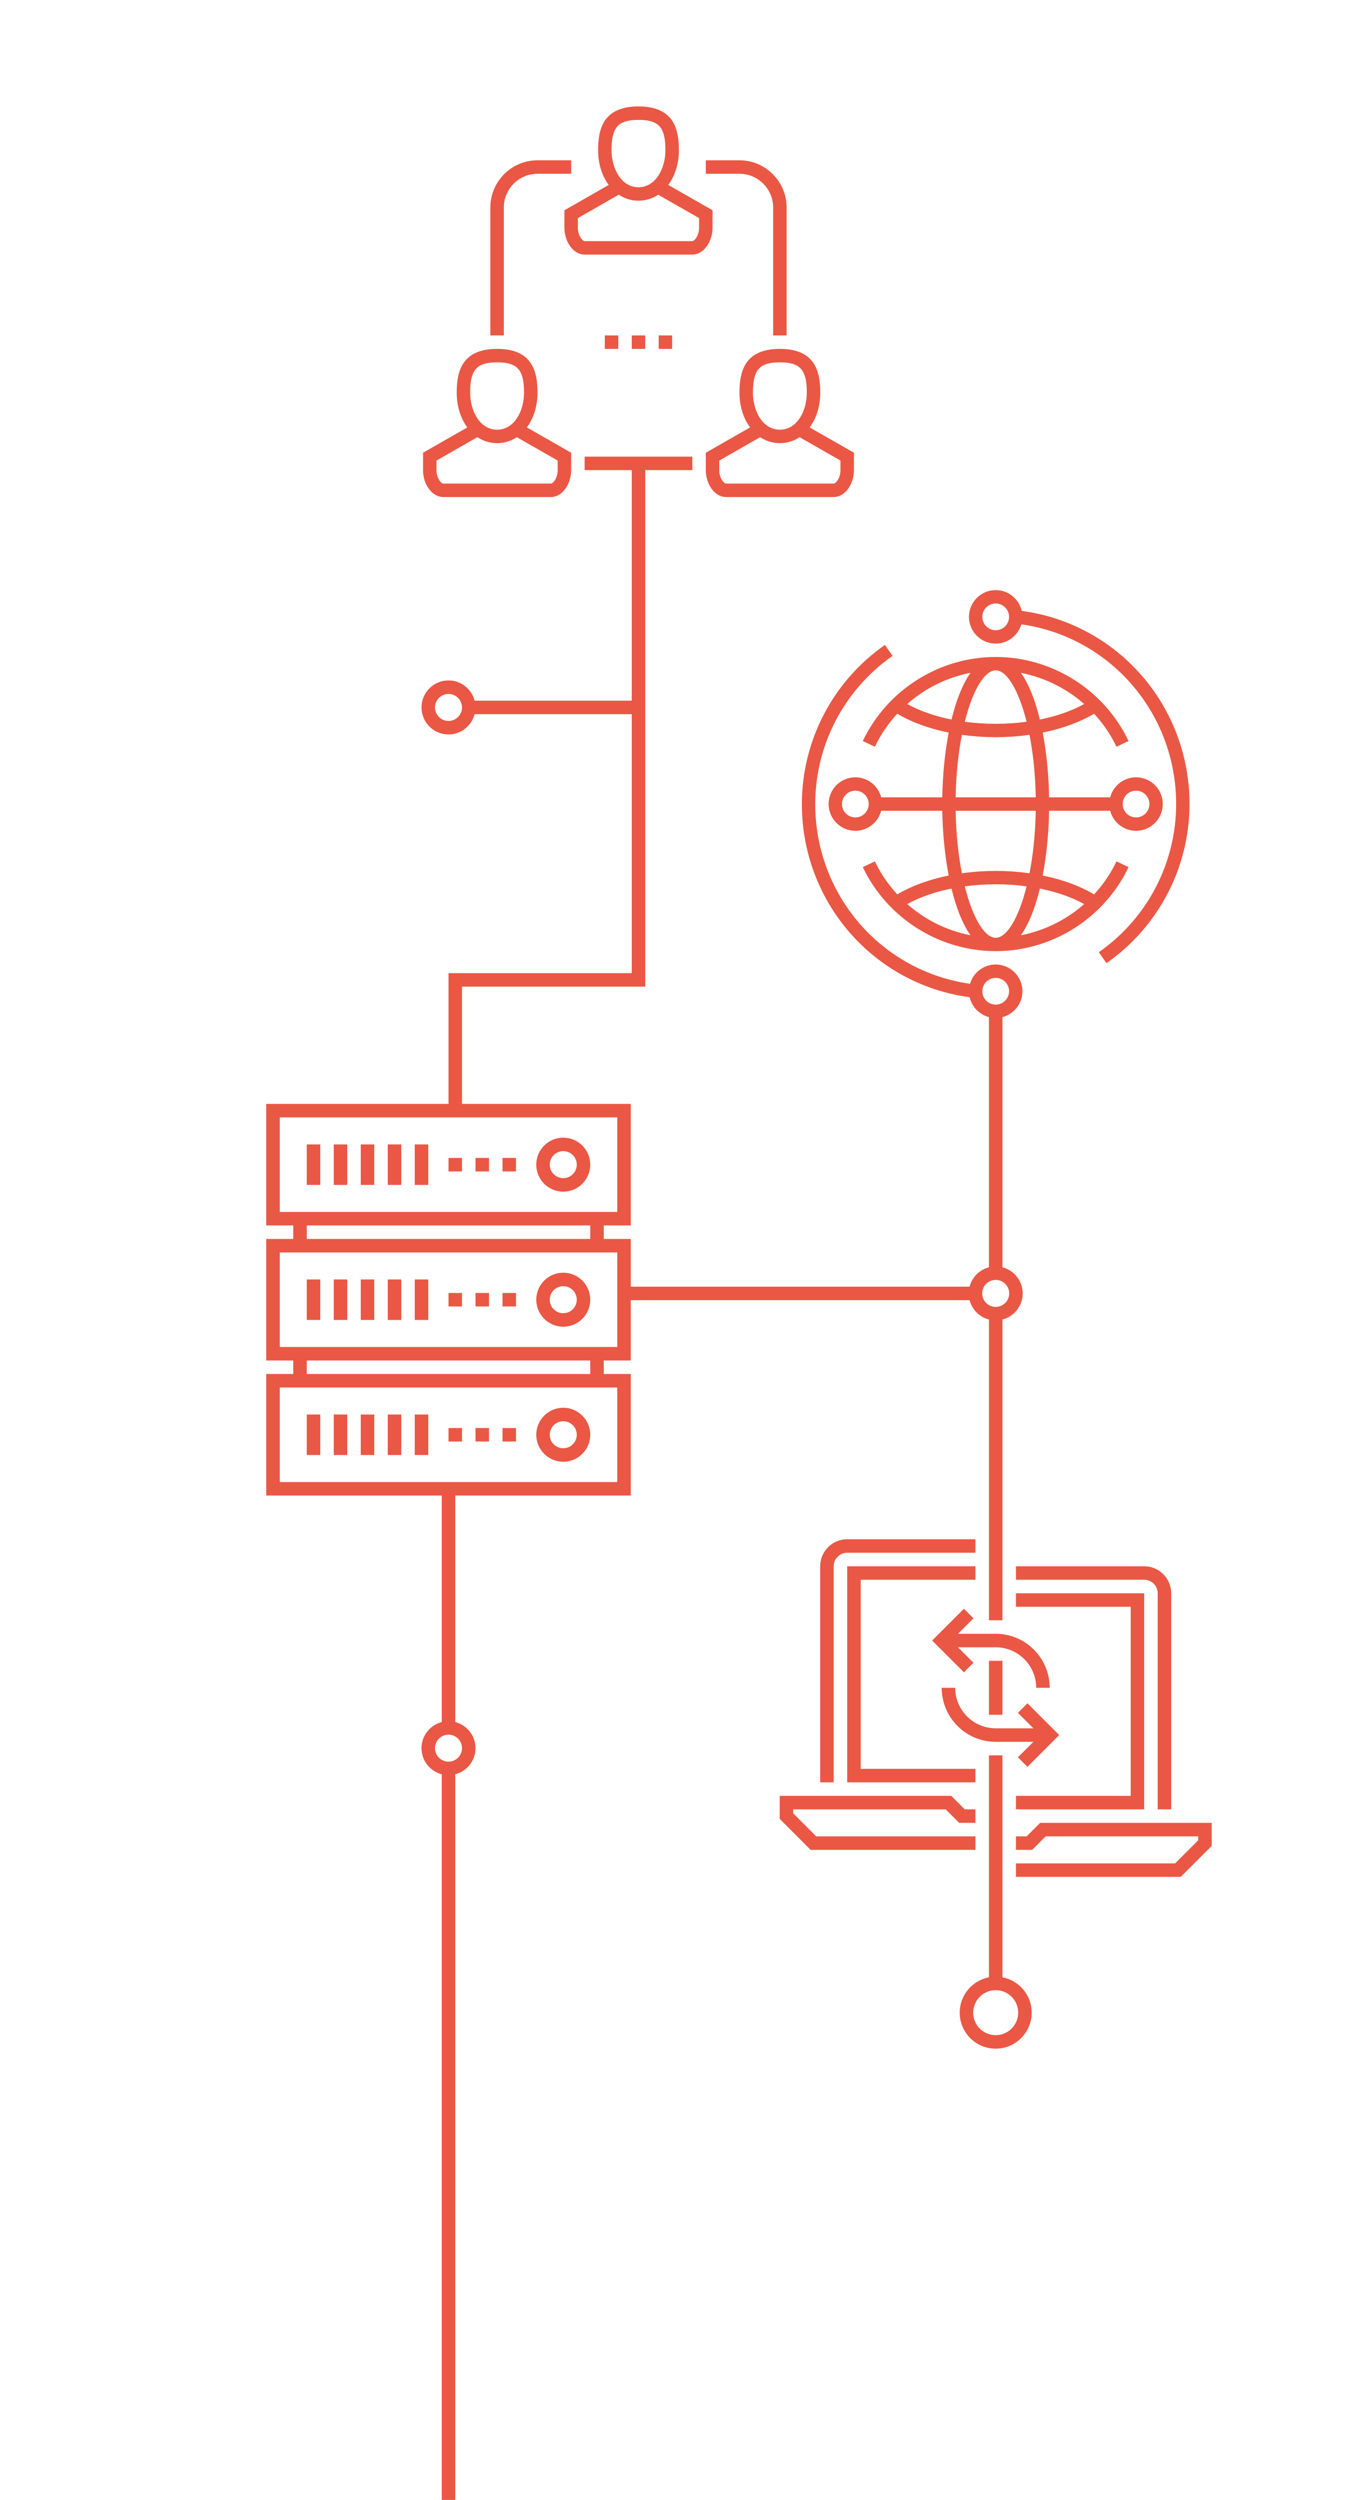 <svg version="1" xmlns="http://www.w3.org/2000/svg" width="400" height="740.455" viewBox="0 0 400 740.455"><g fill="#EA5744"><path d="M229.078 61.444v37.903h3.99v-37.903c0-7.699-6.265-13.964-13.964-13.964h-9.974v3.99h9.974c5.499 0 9.974 4.474 9.974 9.974zM149.283 61.444c0-5.5 4.475-9.974 9.974-9.974h9.974v-3.99h-9.974c-7.699 0-13.964 6.265-13.964 13.964v37.903h3.99v-37.903zM187.185 99.347h3.99v3.99h-3.99zM179.206 99.347h3.99v3.99h-3.99zM195.165 99.347h3.99v3.99h-3.99zM167.237 62.282v5.147c0 4.325 2.741 7.98 5.985 7.98h31.918c3.244 0 5.985-3.655 5.985-7.98v-5.147l-13.122-7.499c1.967-2.644 3.148-6.226 3.148-10.296 0-6.037-1.36-12.967-11.969-12.967-10.61 0-11.969 6.929-11.969 12.967 0 4.07 1.181 7.651 3.148 10.295l-13.124 7.5zm39.897 5.147c0 2.441-1.403 3.99-1.995 3.99h-31.918c-.592 0-1.995-1.549-1.995-3.99v-2.833l12.119-6.925c1.707 1.139 3.687 1.778 5.835 1.778s4.128-.639 5.835-1.778l12.119 6.925v2.833zm-17.954-31.919c6.041 0 7.98 2.182 7.98 8.977 0 5.318-2.797 10.972-7.98 10.972-5.182 0-7.98-5.654-7.98-10.972.001-6.795 1.939-8.977 7.98-8.977zM131.329 147.224h31.918c3.244 0 5.985-3.655 5.985-7.98v-5.147l-13.122-7.499c1.967-2.644 3.148-6.225 3.148-10.295 0-6.037-1.36-12.967-11.969-12.967s-11.969 6.929-11.969 12.967c0 4.07 1.181 7.651 3.148 10.295l-13.122 7.499v5.147c-.002 4.325 2.739 7.98 5.983 7.98zm15.959-39.898c6.041 0 7.98 2.182 7.98 8.977 0 5.318-2.797 10.972-7.98 10.972s-7.979-5.654-7.979-10.972c-.001-6.795 1.938-8.977 7.979-8.977zm-17.954 29.086l12.119-6.925c1.707 1.139 3.687 1.778 5.835 1.778s4.128-.639 5.835-1.778l12.119 6.925v2.833c0 2.441-1.403 3.99-1.995 3.99h-31.918c-.592 0-1.995-1.549-1.995-3.99v-2.833zM219.104 116.303c0 4.07 1.181 7.651 3.148 10.295l-13.122 7.499v5.147c0 4.325 2.741 7.98 5.985 7.98h31.918c3.244 0 5.985-3.655 5.985-7.98v-5.147l-13.122-7.499c1.967-2.644 3.148-6.225 3.148-10.295 0-6.037-1.36-12.967-11.969-12.967s-11.971 6.93-11.971 12.967zm29.923 22.941c0 2.441-1.403 3.99-1.995 3.99h-31.918c-.592 0-1.995-1.549-1.995-3.99v-2.833l12.119-6.925c1.707 1.139 3.687 1.778 5.835 1.778s4.128-.639 5.835-1.778l12.119 6.925v2.833zm-9.975-22.941c0 5.318-2.797 10.972-7.98 10.972s-7.979-5.654-7.979-10.972c0-6.795 1.938-8.977 7.979-8.977s7.98 2.182 7.98 8.977zM289.02 543.912h-47.172l-6.828-6.828v-1.172h45.172l4 4h4.828v-4h-3.172l-4-4h-50.828v6.829l9.172 9.171h48.828zM243.02 463.912v64h4v-64c0-2.205 1.795-4 4-4h38v-4h-38c-4.412 0-8 3.588-8 8zM308.192 539.912l-4 4h-3.172v4h4.828l4-4h45.172v1.172l-6.828 6.828h-47.172v4h48.828l9.172-9.171v-6.829zM347.02 535.912v-64c0-4.412-3.588-8-8-8h-38v4h38c2.205 0 4 1.795 4 4v64h4zM293.02 491.912h4v16h-4zM307.02 499.912h4c0-8.822-7.178-16-16-16h-11.172l4.586-4.586-2.828-2.828-9.414 9.414 9.414 9.414 2.828-2.828-4.586-4.586h11.172c6.617 0 12 5.383 12 12zM306.192 515.912l-4.586 4.586 2.828 2.828 9.414-9.414-9.414-9.414-2.828 2.828 4.586 4.586h-11.172c-6.617 0-12-5.383-12-12h-4c0 8.822 7.178 16 16 16h11.172zM289.02 523.912h-34v-56h34v-4h-38v64h38zM339.02 471.912h-38v4h34v56h-34v4h38zM90.892 338.962h4v12h-4zM98.892 338.962h4v12h-4zM106.892 338.962h4v12h-4zM114.892 338.962h4v12h-4zM122.892 338.962h4v12h-4zM90.892 378.962h4v12h-4zM98.892 378.962h4v12h-4zM106.892 378.962h4v12h-4zM114.892 378.962h4v12h-4zM122.892 378.962h4v12h-4zM148.892 382.962h4v4h-4zM140.892 382.962h4v4h-4zM132.892 382.962h4v4h-4zM90.892 418.962h4v12h-4zM98.892 418.962h4v12h-4zM106.892 418.962h4v12h-4zM114.892 418.962h4v12h-4zM122.892 418.962h4v12h-4zM166.892 392.962c4.41 0 8-3.588 8-8s-3.59-8-8-8-8 3.588-8 8 3.59 8 8 8zm0-12c2.207 0 4 1.795 4 4s-1.793 4-4 4-4-1.795-4-4 1.793-4 4-4zM148.892 422.962h4v4h-4zM140.892 422.962h4v4h-4zM132.892 422.962h4v4h-4zM166.892 432.962c4.41 0 8-3.588 8-8s-3.59-8-8-8-8 3.588-8 8 3.59 8 8 8zm0-12c2.207 0 4 1.795 4 4s-1.793 4-4 4-4-1.795-4-4 1.793-4 4-4zM148.892 342.962h4v4h-4zM140.892 342.962h4v4h-4zM132.892 342.962h4v4h-4zM166.892 352.962c4.41 0 8-3.588 8-8s-3.59-8-8-8-8 3.588-8 8 3.59 8 8 8zm0-12c2.207 0 4 1.795 4 4s-1.793 4-4 4-4-1.795-4-4 1.793-4 4-4zM259.226 221.182c1.722-3.626 3.979-6.902 6.631-9.777 4.237 2.518 9.458 4.413 15.234 5.583-1.149 5.978-1.79 12.61-1.897 19.187h-18.1c-.883-3.411-3.978-5.941-7.661-5.941-4.368 0-7.921 3.553-7.921 7.921s3.553 7.921 7.921 7.921c3.683 0 6.778-2.53 7.661-5.941h18.1c.107 6.577.748 13.209 1.897 19.187-5.777 1.17-10.997 3.065-15.235 5.583-2.65-2.873-4.906-6.146-6.628-9.769l-3.578 1.7c7.187 15.118 22.641 24.886 39.37 24.886 16.734 0 32.189-9.772 39.372-24.894l-3.578-1.7c-1.722 3.626-3.979 6.901-6.631 9.777-4.238-2.518-9.458-4.412-15.235-5.583 1.149-5.978 1.79-12.61 1.897-19.187h18.1c.883 3.411 3.978 5.941 7.661 5.941 4.368 0 7.921-3.553 7.921-7.921s-3.553-7.921-7.921-7.921c-3.683 0-6.778 2.53-7.661 5.941h-18.1c-.107-6.577-.749-13.209-1.897-19.187 5.777-1.17 10.997-3.065 15.234-5.583 2.652 2.876 4.909 6.151 6.631 9.777l3.578-1.7c-7.183-15.122-22.638-24.894-39.372-24.894-16.734 0-32.189 9.772-39.372 24.894l3.579 1.7zm-5.792 20.934c-2.184 0-3.961-1.776-3.961-3.961s1.776-3.961 3.961-3.961 3.961 1.776 3.961 3.961-1.777 3.961-3.961 3.961zm83.173-7.921c2.184 0 3.961 1.776 3.961 3.961s-1.776 3.961-3.961 3.961-3.961-1.776-3.961-3.961 1.776-3.961 3.961-3.961zm-67.802-25.667c5.287-4.659 11.76-7.879 18.747-9.237-2.364 3.316-4.246 8.165-5.622 13.833-4.943-.993-9.419-2.55-13.125-4.596zm35.371 5.254c-2.947.397-6.015.609-9.155.609-3.14 0-6.208-.213-9.155-.609 2.347-9.397 5.864-15.233 9.155-15.233s6.808 5.836 9.155 15.233zm-9.156 63.979c-3.291 0-6.809-5.836-9.155-15.233 2.947-.397 6.015-.609 9.155-.609 3.14 0 6.208.213 9.155.609-2.346 9.398-5.864 15.233-9.155 15.233zm-7.468-.742c-6.986-1.358-13.46-4.578-18.747-9.237 3.706-2.046 8.183-3.603 13.125-4.596 1.376 5.668 3.258 10.518 5.622 13.833zm33.684-9.237c-5.287 4.659-11.761 7.879-18.747 9.237 2.364-3.316 4.246-8.165 5.622-13.833 4.942.993 9.419 2.55 13.125 4.596zm-16.201-9.128c-3.228-.453-6.585-.695-10.014-.695-3.43 0-6.787.243-10.015.695-1.055-5.387-1.739-11.665-1.85-18.518h23.729c-.111 6.853-.796 13.131-1.85 18.518zm1.85-22.479h-23.729c.111-6.853.796-13.132 1.85-18.518 3.228.453 6.585.696 10.014.696 3.43 0 6.787-.243 10.014-.696 1.055 5.386 1.74 11.665 1.851 18.518zm-4.396-36.884c6.986 1.358 13.46 4.578 18.747 9.237-3.706 2.046-8.182 3.603-13.125 4.597-1.377-5.669-3.259-10.518-5.622-13.834zM295.02 190.628c3.599 0 6.64-2.415 7.601-5.708 26.278 3.725 45.868 26.278 45.868 53.235 0 17.47-8.567 33.875-22.917 43.884l2.267 3.249c15.41-10.75 24.611-28.369 24.611-47.133 0-29.092-21.265-53.405-49.713-57.214-.806-3.519-3.956-6.155-7.716-6.155-4.368 0-7.921 3.553-7.921 7.921-.001 4.368 3.552 7.921 7.92 7.921zm0-11.882c2.184 0 3.961 1.776 3.961 3.961s-1.776 3.961-3.961 3.961c-2.184 0-3.961-1.776-3.961-3.961s1.777-3.961 3.961-3.961zM293.021 390.834v89.078h4v-89.079c3.444-.892 6-4.018 6-7.737 0-3.72-2.556-6.845-6-7.737v-74.102c3.401-.89 5.921-3.98 5.921-7.655 0-4.368-3.553-7.921-7.921-7.921-3.599 0-6.64 2.415-7.601 5.708-26.277-3.723-45.868-26.276-45.868-53.236 0-17.472 8.567-33.877 22.917-43.886l-2.267-3.249c-15.41 10.75-24.611 28.369-24.611 47.135 0 29.093 21.264 53.405 49.713 57.214.657 2.872 2.877 5.147 5.716 5.89v74.101c-2.805.726-5.011 2.932-5.737 5.737h-100.39v4h100.391c.725 2.806 2.932 5.013 5.737 5.739zm-1.961-97.23c0-2.184 1.776-3.961 3.961-3.961 2.184 0 3.961 1.776 3.961 3.961s-1.776 3.961-3.961 3.961c-2.185-.001-3.961-1.777-3.961-3.961zm3.96 85.493c2.205 0 4 1.793 4 4 0 2.205-1.795 4-4 4-2.207 0-4-1.795-4-4 0-2.207 1.793-4 4-4zM136.893 292.236h54.288v-152.992h13.959v-3.99h-31.918v3.99h13.959v68.295h-46.551c-.892-3.445-4.018-6-7.737-6-4.412 0-8 3.588-8 8 0 4.41 3.588 8 8 8 3.719 0 6.845-2.556 7.737-6h46.551v76.697h-54.288v38.726h-54v36h8v4h-8v36h8v4h-8v36h52v67.095c-3.446.891-6.002 4.016-6.002 7.737 0 3.72 2.556 6.846 6.002 7.737v216.244h4v-216.245c3.443-.893 5.998-4.018 5.998-7.736 0-3.719-2.555-6.844-5.998-7.736v-67.096h52v-36h-8v-4h8v-36h-8v-4h8v-36h-50v-34.726zm-4.001-78.697c-2.207 0-4-1.795-4-4 0-2.207 1.793-4 4-4 2.205 0 4 1.793 4 4 0 2.205-1.795 4-4 4zm3.998 304.255c0 2.205-1.795 4-4 4-2.207 0-4-1.795-4-4 0-2.207 1.793-4 4-4 2.205 0 4 1.793 4 4zm46.002-106.832v28h-100v-28h100zm-92-4v-4h84v4h-84zm92-36v28h-100v-28h100zm-92-4v-4h84v4h-84zm92-8h-100v-28h100v28zM297.02 585.664v-65.751h-4v65.751c-4.927.94-8.666 5.275-8.666 10.471 0 5.883 4.785 10.668 10.666 10.668s10.666-4.785 10.666-10.668c0-5.197-3.738-9.532-8.666-10.471zm-2 17.139c-3.676 0-6.666-2.992-6.666-6.668s2.99-6.666 6.666-6.666 6.666 2.99 6.666 6.666-2.99 6.668-6.666 6.668z"/></g></svg>